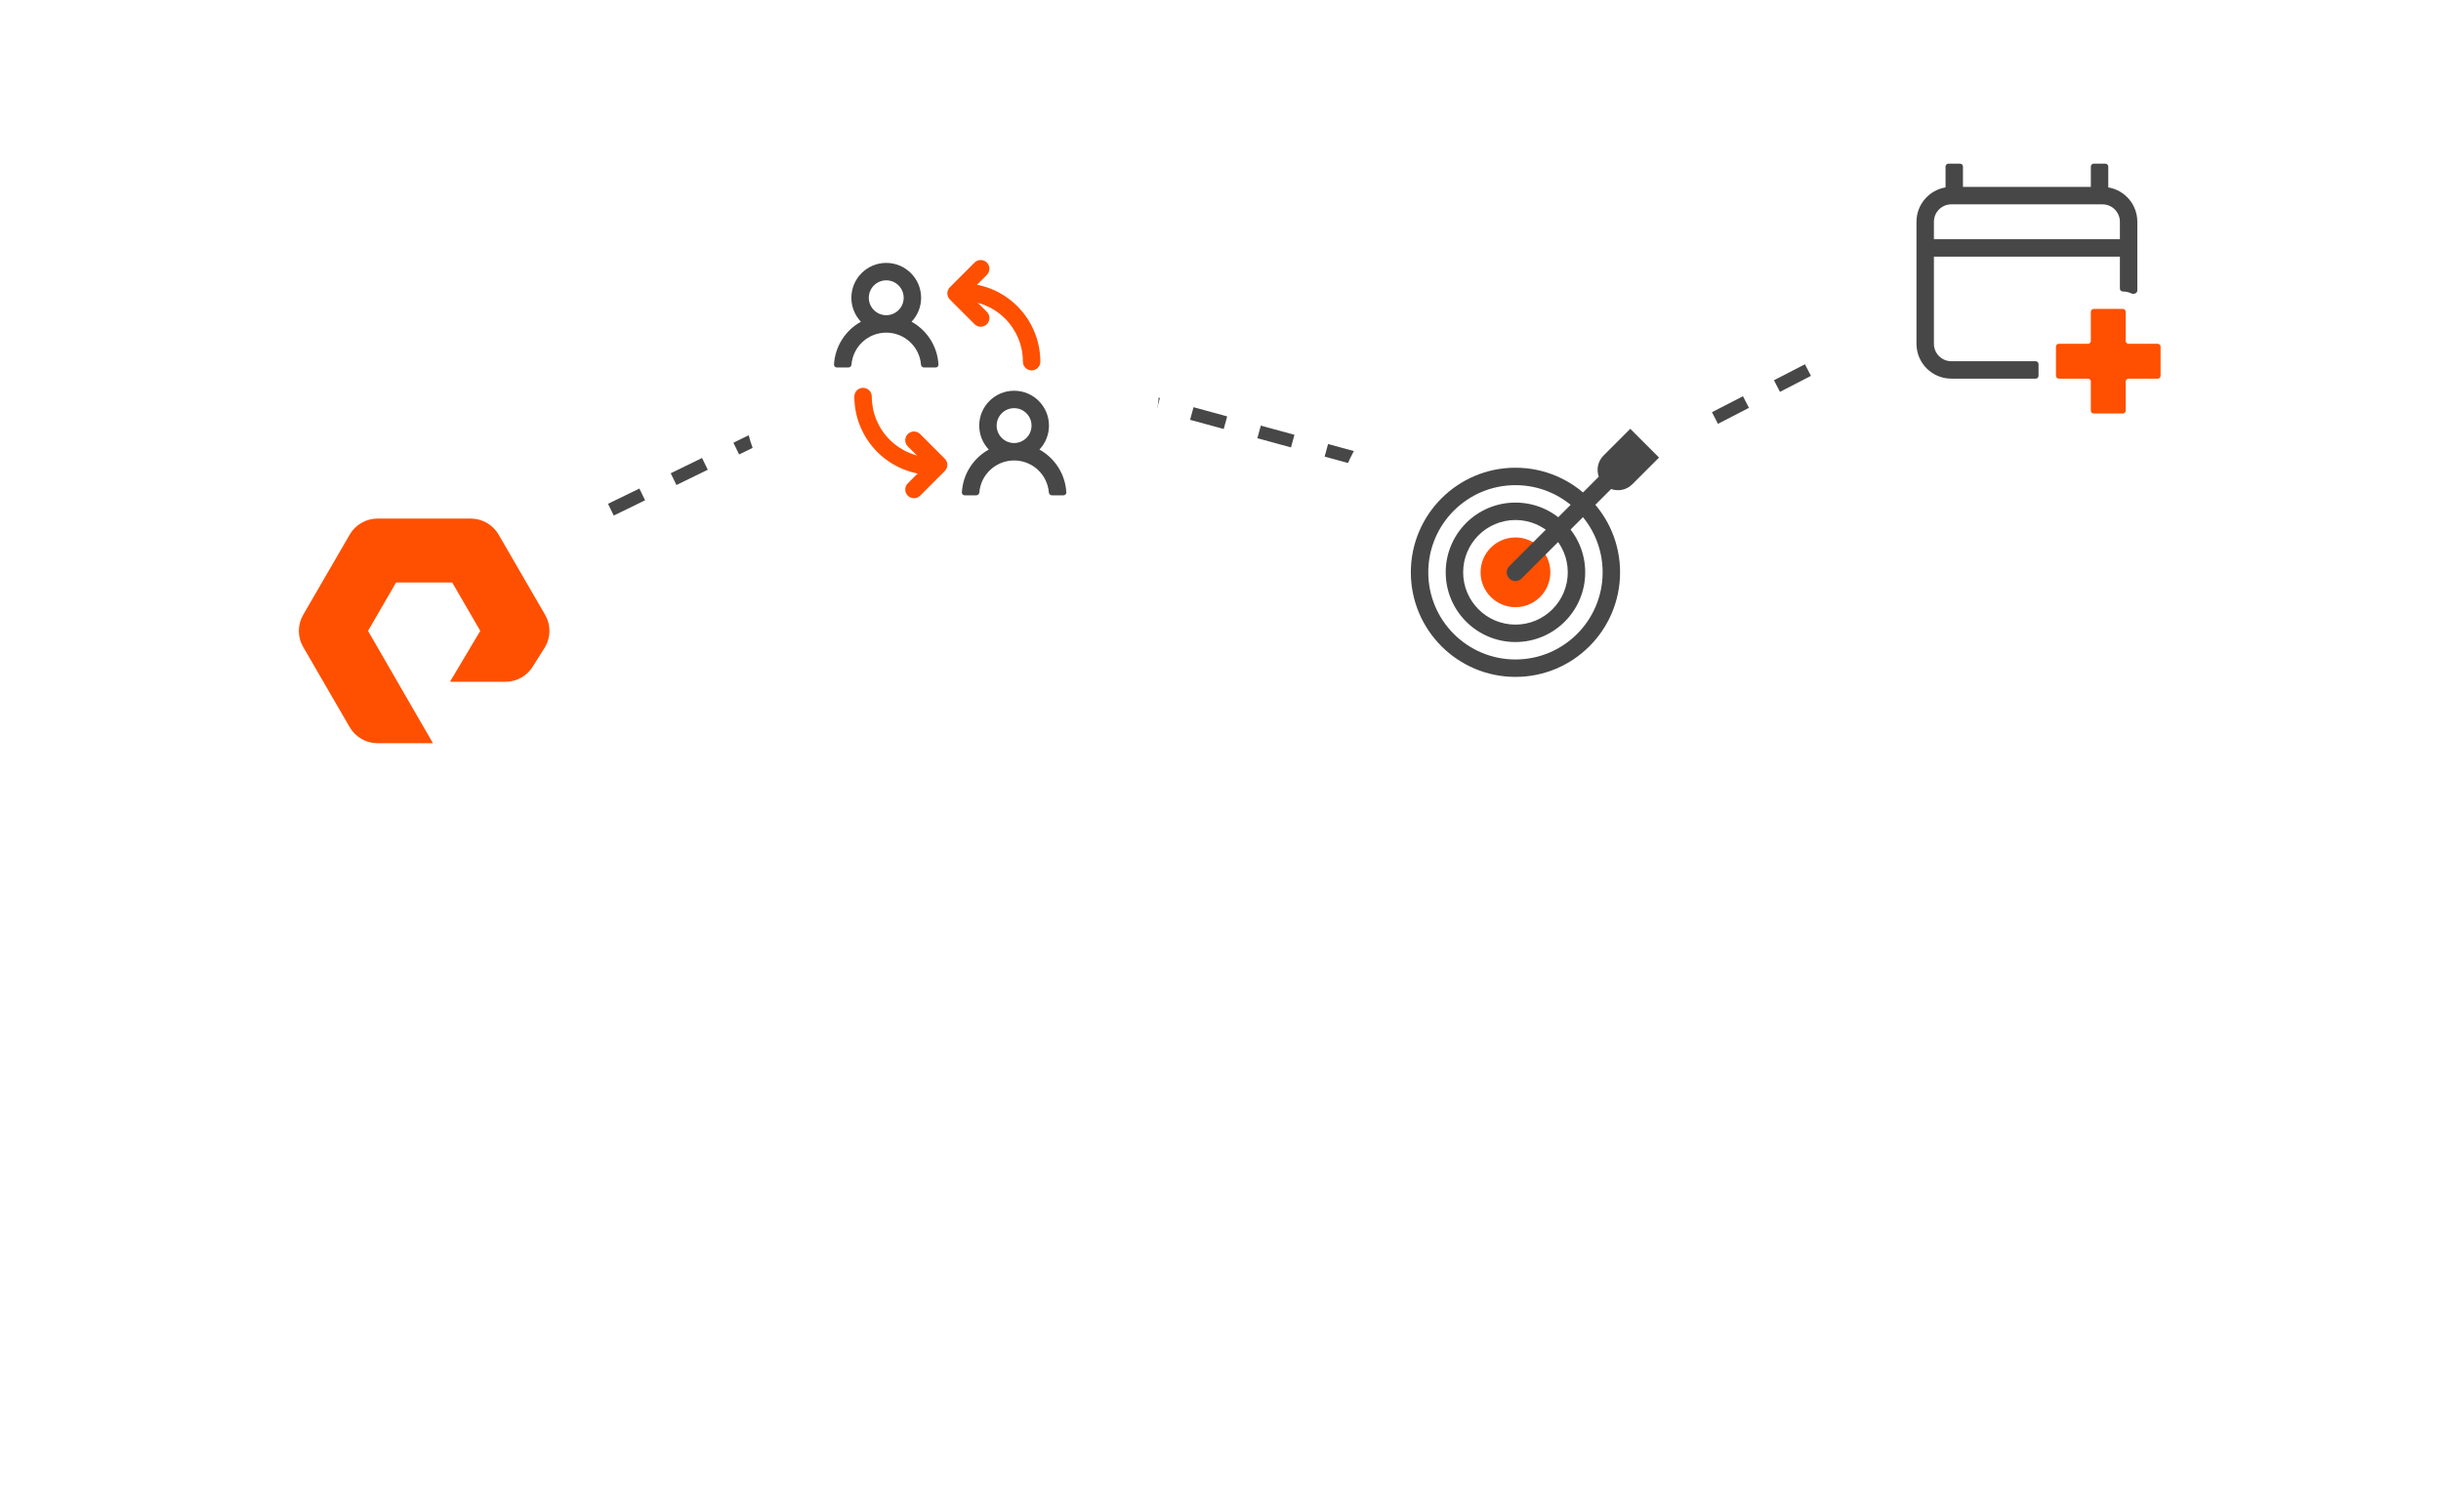 <svg width="560" height="347" viewBox="0 0 560 347" fill="none" xmlns="http://www.w3.org/2000/svg">
<g clip-path="url(#clip0_411_32990)">
<path d="M97 138L217.063 79.466L353.161 116.715L465 59" stroke="#474747" stroke-width="3" stroke-dasharray="8 8"/>
<g filter="url(#filter0_d_411_32990)">
<ellipse cx="97" cy="135" rx="48" ry="48" fill="white"/>
<path fill-rule="evenodd" clip-rule="evenodd" d="M99.327 162.557H86.618C83.993 162.557 81.547 161.149 80.235 158.888L69.542 140.447C68.234 138.184 68.234 135.373 69.542 133.113L80.235 114.671C81.547 112.409 83.991 111 86.618 111H107.998C110.622 111 113.067 112.409 114.381 114.671L125.071 133.113C126.381 135.373 126.381 138.184 125.071 140.447L122.306 144.837C121.019 147.057 118.573 148.463 115.949 148.463H103.221L110.18 136.77L103.744 125.673H90.871L84.431 136.778L99.327 162.557Z" fill="#FE5000"/>
</g>
<g filter="url(#filter1_d_411_32990)">
<ellipse cx="465" cy="56" rx="48" ry="48" fill="white"/>
<path d="M488.333 70.893C487.965 70.893 487.667 70.595 487.667 70.226V63.56C487.667 63.191 487.368 62.893 487 62.893H480.333C479.965 62.893 479.667 63.191 479.667 63.56L479.667 70.226C479.667 70.595 479.368 70.893 479 70.893H472.333C471.965 70.893 471.667 71.192 471.667 71.56V78.226C471.667 78.595 471.965 78.893 472.333 78.893H479C479.368 78.893 479.667 79.192 479.667 79.56L479.667 86.226C479.667 86.595 479.965 86.893 480.333 86.893H487C487.368 86.893 487.667 86.595 487.667 86.226V79.56C487.667 79.192 487.965 78.893 488.333 78.893H495C495.368 78.893 495.667 78.595 495.667 78.226V71.56C495.667 71.192 495.368 70.893 495 70.893H488.333Z" fill="#FE5000"/>
<path fill-rule="evenodd" clip-rule="evenodd" d="M447 29.56C446.632 29.56 446.333 29.858 446.333 30.226V35.004C442.55 35.638 439.667 38.929 439.667 42.893V70.893C439.667 75.311 443.248 78.893 447.667 78.893H467.045C467.398 78.893 467.667 78.579 467.667 78.226V75.56C467.667 75.192 467.368 74.893 467 74.893H447.667C445.458 74.893 443.667 73.102 443.667 70.893V50.893H486.333V58.226C486.333 58.595 486.632 58.893 487 58.893C487.721 58.893 488.403 59.056 489.012 59.348C489.551 59.606 490.333 59.258 490.333 58.661V42.893C490.333 38.929 487.45 35.638 483.667 35.004V30.226C483.667 29.858 483.368 29.56 483 29.56H480.333C479.965 29.56 479.667 29.858 479.667 30.226V34.893H450.333V30.226C450.333 29.858 450.035 29.56 449.667 29.56H447ZM486.333 46.893V42.893C486.333 40.684 484.543 38.893 482.333 38.893H447.667C445.458 38.893 443.667 40.684 443.667 42.893V46.893H486.333Z" fill="#474747"/>
</g>
<g filter="url(#filter2_d_411_32990)">
<ellipse cx="218" cy="79" rx="48" ry="48" fill="white"/>
<path fill-rule="evenodd" clip-rule="evenodd" d="M209.127 65.832C210.484 64.398 211.316 62.463 211.316 60.333C211.316 55.915 207.734 52.333 203.316 52.333C198.898 52.333 195.316 55.915 195.316 60.333C195.316 62.463 196.148 64.398 197.505 65.832C193.997 67.777 191.566 71.429 191.334 75.667C191.314 76.034 191.614 76.333 191.983 76.333H194.649C195.018 76.333 195.313 76.034 195.343 75.667C195.682 71.561 199.122 68.333 203.316 68.333C207.51 68.333 210.95 71.561 211.289 75.667C211.319 76.034 211.614 76.333 211.983 76.333H214.649C215.018 76.333 215.318 76.034 215.298 75.667C215.066 71.429 212.635 67.777 209.127 65.832ZM207.316 60.333C207.316 62.542 205.525 64.333 203.316 64.333C201.107 64.333 199.316 62.542 199.316 60.333C199.316 58.124 201.107 56.333 203.316 56.333C205.525 56.333 207.316 58.124 207.316 60.333Z" fill="#474747"/>
<path fill-rule="evenodd" clip-rule="evenodd" d="M238.46 95.165C239.817 93.731 240.649 91.796 240.649 89.667C240.649 85.248 237.068 81.667 232.649 81.667C228.231 81.667 224.649 85.248 224.649 89.667C224.649 91.796 225.481 93.731 226.838 95.165C223.33 97.11 220.899 100.762 220.667 105C220.647 105.368 220.948 105.667 221.316 105.667H223.983C224.351 105.667 224.646 105.367 224.677 105C225.015 100.894 228.455 97.667 232.649 97.667C236.843 97.667 240.283 100.894 240.622 105C240.652 105.367 240.948 105.667 241.316 105.667H243.983C244.351 105.667 244.651 105.368 244.631 105C244.399 100.762 241.968 97.11 238.46 95.165ZM236.649 89.667C236.649 91.876 234.858 93.667 232.649 93.667C230.44 93.667 228.649 91.876 228.649 89.667C228.649 87.457 230.44 85.667 232.649 85.667C234.858 85.667 236.649 87.457 236.649 89.667Z" fill="#474747"/>
<path fill-rule="evenodd" clip-rule="evenodd" d="M218.667 59C218.667 57.895 219.562 57 220.667 57C223.031 57 225.371 57.466 227.555 58.37C229.739 59.275 231.723 60.601 233.395 62.272C235.066 63.944 236.392 65.928 237.297 68.112C238.201 70.296 238.667 72.636 238.667 75C238.667 76.105 237.771 77 236.667 77C235.562 77 234.667 76.105 234.667 75C234.667 73.162 234.305 71.341 233.601 69.642C232.897 67.944 231.866 66.4 230.566 65.1C229.266 63.8 227.723 62.769 226.024 62.066C224.326 61.362 222.505 61 220.667 61C219.562 61 218.667 60.105 218.667 59Z" fill="#FE5000"/>
<path fill-rule="evenodd" clip-rule="evenodd" d="M217.919 60.738C217.138 59.957 217.138 58.69 217.919 57.909L223.576 52.252C224.357 51.471 225.623 51.471 226.404 52.252C227.185 53.033 227.185 54.3 226.404 55.081L222.162 59.324L226.404 63.566C227.185 64.347 227.185 65.614 226.404 66.395C225.623 67.176 224.357 67.176 223.576 66.395L217.919 60.738Z" fill="#FE5000"/>
<path fill-rule="evenodd" clip-rule="evenodd" d="M216 99C216 100.105 215.104 101 214 101C211.636 101 209.295 100.534 207.111 99.63C204.928 98.725 202.943 97.399 201.272 95.728C199.6 94.056 198.275 92.072 197.37 89.888C196.465 87.704 196 85.364 196 83C196 81.895 196.895 81 198 81C199.104 81 200 81.895 200 83C200 84.838 200.362 86.659 201.065 88.358C201.769 90.056 202.8 91.6 204.1 92.9C205.4 94.2 206.944 95.231 208.642 95.934C210.341 96.638 212.161 97 214 97C215.104 97 216 97.895 216 99Z" fill="#FE5000"/>
<path fill-rule="evenodd" clip-rule="evenodd" d="M216.747 97.262C217.528 98.043 217.528 99.31 216.747 100.091L211.091 105.748C210.31 106.529 209.043 106.529 208.262 105.748C207.481 104.967 207.481 103.7 208.262 102.919L212.505 98.677L208.262 94.434C207.481 93.653 207.481 92.386 208.262 91.605C209.043 90.824 210.31 90.824 211.091 91.605L216.747 97.262Z" fill="#FE5000"/>
</g>
<g filter="url(#filter3_d_411_32990)">
<ellipse cx="353" cy="118" rx="48" ry="48" fill="white"/>
<path fill-rule="evenodd" clip-rule="evenodd" d="M347.668 143.335C358.714 143.335 367.668 134.381 367.668 123.335C367.668 112.289 358.714 103.334 347.668 103.334C336.622 103.334 327.667 112.289 327.667 123.335C327.667 134.381 336.622 143.335 347.668 143.335ZM347.668 147.335C360.923 147.335 371.668 136.59 371.668 123.335C371.668 110.079 360.923 99.334 347.668 99.334C334.413 99.334 323.667 110.079 323.667 123.335C323.667 136.59 334.413 147.335 347.668 147.335Z" fill="#474747"/>
<path fill-rule="evenodd" clip-rule="evenodd" d="M347.668 135.335C354.295 135.335 359.668 129.962 359.668 123.335C359.668 116.707 354.295 111.334 347.668 111.334C341.04 111.334 335.668 116.707 335.668 123.335C335.668 129.962 341.04 135.335 347.668 135.335ZM347.668 139.335C356.505 139.335 363.668 132.171 363.668 123.335C363.668 114.498 356.505 107.334 347.668 107.334C338.831 107.334 331.667 114.498 331.667 123.335C331.667 132.171 338.831 139.335 347.668 139.335Z" fill="#474747"/>
<path d="M355.668 123.335C355.668 127.753 352.086 131.335 347.668 131.335C343.25 131.335 339.668 127.753 339.668 123.335C339.668 118.916 343.25 115.334 347.668 115.334C352.086 115.334 355.668 118.916 355.668 123.335Z" fill="#FE5000"/>
<path d="M369.61 104.225L349.082 124.753C348.301 125.534 347.035 125.534 346.254 124.753C345.472 123.972 345.472 122.706 346.254 121.925L366.781 101.397C366.196 99.752 366.562 97.845 367.878 96.529L374.006 90.4L380.606 97L374.478 103.129C373.162 104.445 371.254 104.811 369.61 104.225Z" fill="#474747"/>
</g>
</g>
<defs>
<filter id="filter0_d_411_32990" x="25" y="71" width="144" height="144" filterUnits="userSpaceOnUse" color-interpolation-filters="sRGB">
<feFlood flood-opacity="0" result="BackgroundImageFix"/>
<feColorMatrix in="SourceAlpha" type="matrix" values="0 0 0 0 0 0 0 0 0 0 0 0 0 0 0 0 0 0 127 0" result="hardAlpha"/>
<feOffset dy="8"/>
<feGaussianBlur stdDeviation="12"/>
<feColorMatrix type="matrix" values="0 0 0 0 0 0 0 0 0 0 0 0 0 0 0 0 0 0 0.15 0"/>
<feBlend mode="normal" in2="BackgroundImageFix" result="effect1_dropShadow_411_32990"/>
<feBlend mode="normal" in="SourceGraphic" in2="effect1_dropShadow_411_32990" result="shape"/>
</filter>
<filter id="filter1_d_411_32990" x="393" y="-8" width="144" height="144" filterUnits="userSpaceOnUse" color-interpolation-filters="sRGB">
<feFlood flood-opacity="0" result="BackgroundImageFix"/>
<feColorMatrix in="SourceAlpha" type="matrix" values="0 0 0 0 0 0 0 0 0 0 0 0 0 0 0 0 0 0 127 0" result="hardAlpha"/>
<feOffset dy="8"/>
<feGaussianBlur stdDeviation="12"/>
<feColorMatrix type="matrix" values="0 0 0 0 0 0 0 0 0 0 0 0 0 0 0 0 0 0 0.15 0"/>
<feBlend mode="normal" in2="BackgroundImageFix" result="effect1_dropShadow_411_32990"/>
<feBlend mode="normal" in="SourceGraphic" in2="effect1_dropShadow_411_32990" result="shape"/>
</filter>
<filter id="filter2_d_411_32990" x="146" y="15" width="144" height="144" filterUnits="userSpaceOnUse" color-interpolation-filters="sRGB">
<feFlood flood-opacity="0" result="BackgroundImageFix"/>
<feColorMatrix in="SourceAlpha" type="matrix" values="0 0 0 0 0 0 0 0 0 0 0 0 0 0 0 0 0 0 127 0" result="hardAlpha"/>
<feOffset dy="8"/>
<feGaussianBlur stdDeviation="12"/>
<feColorMatrix type="matrix" values="0 0 0 0 0 0 0 0 0 0 0 0 0 0 0 0 0 0 0.15 0"/>
<feBlend mode="normal" in2="BackgroundImageFix" result="effect1_dropShadow_411_32990"/>
<feBlend mode="normal" in="SourceGraphic" in2="effect1_dropShadow_411_32990" result="shape"/>
</filter>
<filter id="filter3_d_411_32990" x="281" y="54" width="144" height="144" filterUnits="userSpaceOnUse" color-interpolation-filters="sRGB">
<feFlood flood-opacity="0" result="BackgroundImageFix"/>
<feColorMatrix in="SourceAlpha" type="matrix" values="0 0 0 0 0 0 0 0 0 0 0 0 0 0 0 0 0 0 127 0" result="hardAlpha"/>
<feOffset dy="8"/>
<feGaussianBlur stdDeviation="12"/>
<feColorMatrix type="matrix" values="0 0 0 0 0 0 0 0 0 0 0 0 0 0 0 0 0 0 0.15 0"/>
<feBlend mode="normal" in2="BackgroundImageFix" result="effect1_dropShadow_411_32990"/>
<feBlend mode="normal" in="SourceGraphic" in2="effect1_dropShadow_411_32990" result="shape"/>
</filter>
<clipPath id="clip0_411_32990">
<rect width="560" height="346.106" fill="white"/>
</clipPath>
</defs>
</svg>
